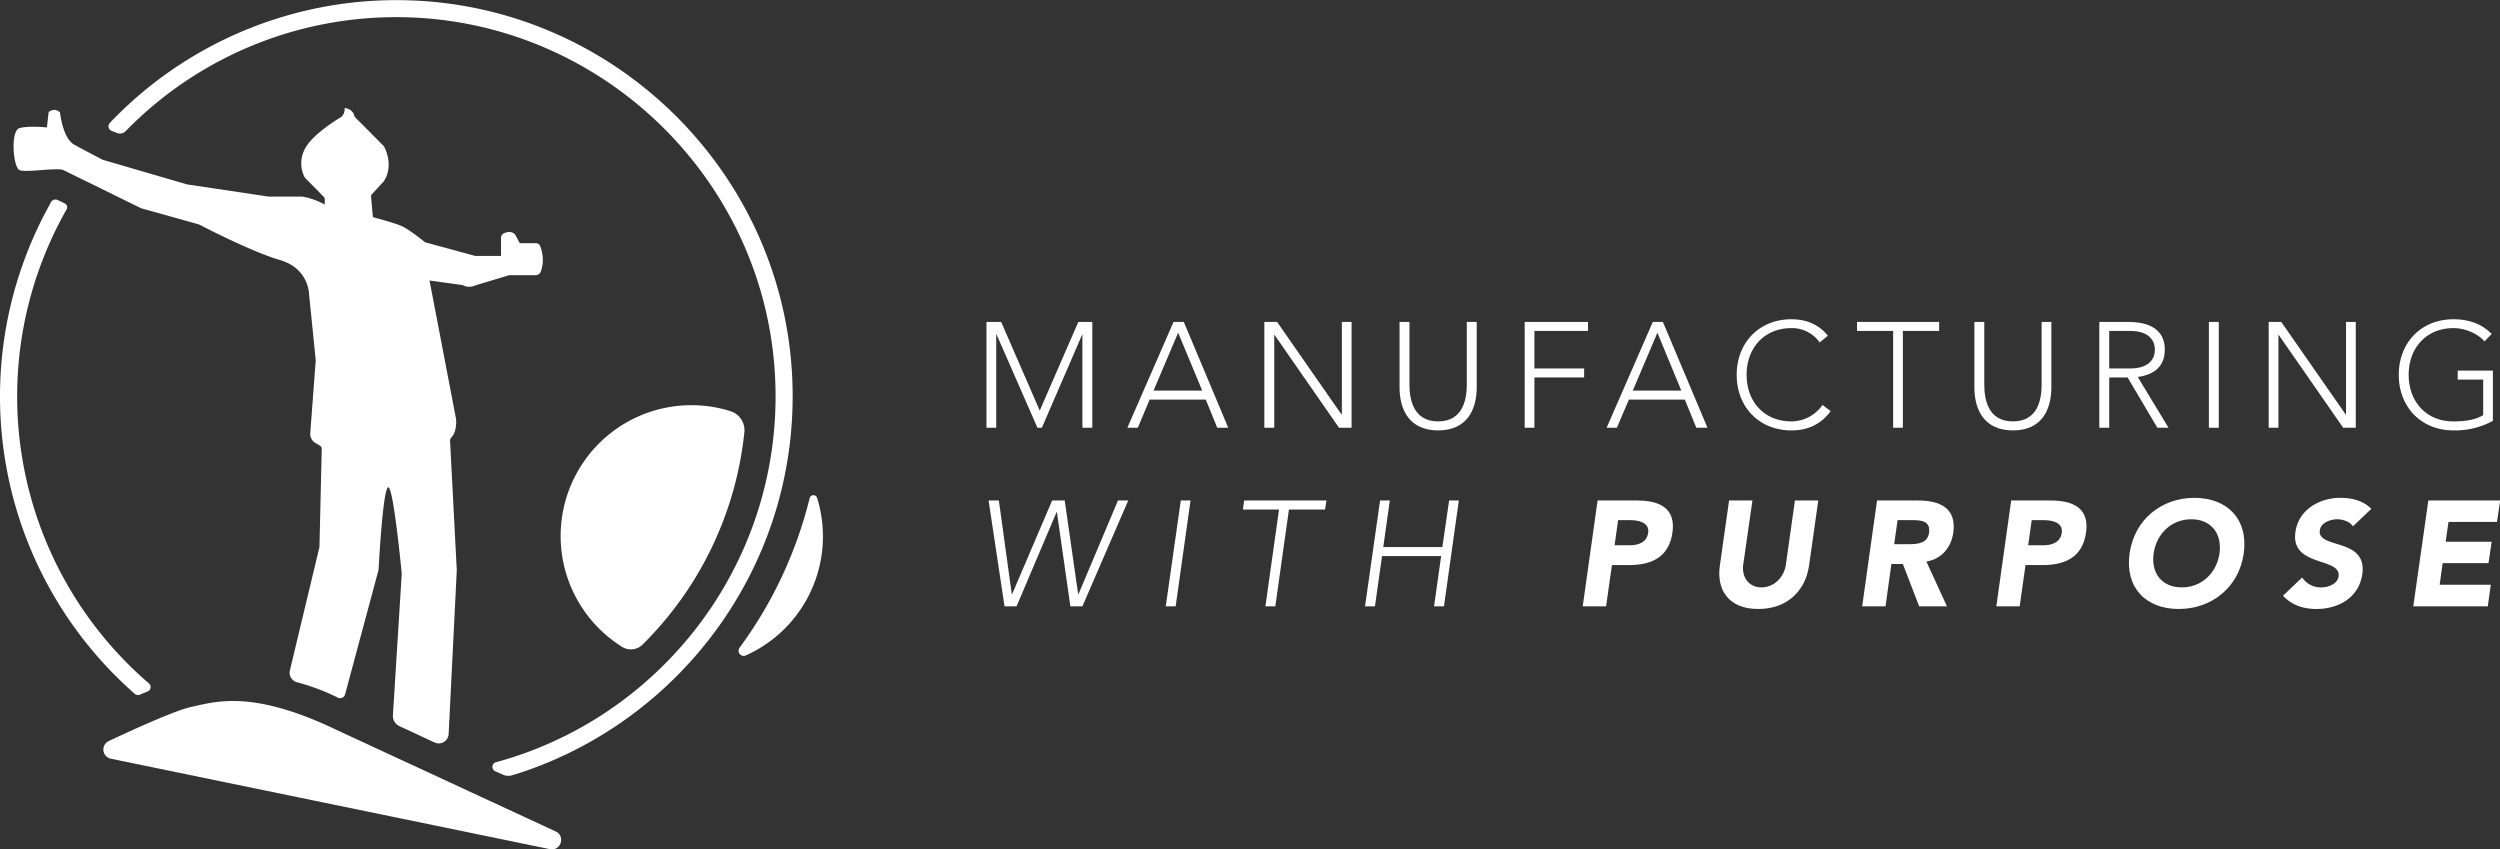 <svg xmlns="http://www.w3.org/2000/svg" id="b6dfdfe3-d91a-46af-9613-8dd4c08dd3e9" data-name="Layer 1" viewBox="0 0 1412.6 479.9"><rect x="0" y="0" width="1412.6" height="479.9" fill="#333333" stroke="none"/><defs><style>.b57de420-cbdf-4bb6-a535-d23bcfe6f448{fill:#fff;}</style></defs><path class="b57de420-cbdf-4bb6-a535-d23bcfe6f448" d="M339.4,485.8,215.5,428.4c-47.9-23-68.7-15.8-81.9-13-8.6,1.8-31.6,12.2-46.7,19.3a5.3,5.3,0,0,0,1.1,10l248.1,51.1C342.2,497.1,345.1,488.5,339.4,485.8Z" transform="translate(-25.4 -16)"></path><path class="b57de420-cbdf-4bb6-a535-d23bcfe6f448" d="M36.4,112.1c3.6,1.6,21.5-1.6,24.8,0l44,21.6,32.6,9.1s29.4,15.4,45.7,20.1,16.5,19,16.5,19l3.8,37.7-3.1,41.3a5.9,5.9,0,0,0,2.9,5.4l2.4,1.4a2.2,2.2,0,0,1,1.2,2l-1.3,55.4-16.7,69.7a5.6,5.6,0,0,0,4,6.7,120.6,120.6,0,0,1,23.1,8.7,2.9,2.9,0,0,0,4.1-1.9L239.3,338s2.3-44.5,5.3-46.6,7.8,48.8,7.8,48.8l-5,80a6.4,6.4,0,0,0,3.7,6.1l20,9.3a5.6,5.6,0,0,0,7.8-4.8l4.6-92.6-3.8-73.1a2.8,2.8,0,0,1,.8-2c3.3-3.4,2.6-10.3,2.6-10.3l-15-78.3,18.8,2.6c3.6,2.1,7.6,0,7.6,0l18.6-5.6h15.1a3,3,0,0,0,2.6-1.7c2.5-5.9.9-12-.2-14.8a2.5,2.5,0,0,0-2.3-1.6h-9.2l-2.4-4.5c-1.9-2.6-4.7-1.9-6.5-1.1a2.8,2.8,0,0,0-1.7,2.6v10.2H293.9l-28.3-7.7s-8.6-7-12.9-9-16.6-5.2-16.6-5.2l-1-11.3a2.2,2.2,0,0,1,.5-1.7l6.7-7.3c6.1-9.5,0-19.8,0-19.8L226.1,82.3a3.4,3.4,0,0,1-.6-1.2c-1.1-3.8-5.4-4.1-5.4-4.1a5.9,5.9,0,0,1-1.3,4.5,2.4,2.4,0,0,1-1.1.9c-2.8,1.7-16.2,10-20.1,17.9a17.2,17.2,0,0,0,0,16l10.8,11a1.5,1.5,0,0,1,.5,1.3v3a40.2,40.2,0,0,0-12.6-4.5h-19l-46.2-6.9L83.5,106.3s-9.7-5-16.2-8.6-8-18.2-8-18.2c-3.1-3-6.4-.2-6.4-.2l-1,8.7s-10.3-1.1-15.5.4S32.8,110.5,36.4,112.1Z" transform="translate(-25.4 -16)"></path><path class="b57de420-cbdf-4bb6-a535-d23bcfe6f448" d="M473.2,233.8C470,114.2,372.1,17.7,252.4,16.1a223.5,223.5,0,0,0-165,69.4,2.8,2.8,0,0,0,.9,4.4l3.4,1.3a4.4,4.4,0,0,0,4.6-1A213.4,213.4,0,0,1,247.1,25.7C364.3,24.5,461.6,119,463.6,236.2c1.7,100.4-65.9,185.5-158,210.5a2.7,2.7,0,0,0-.5,5l4.2,1.9a7.5,7.5,0,0,0,5.7.4l5.1-1.6C410.8,422.1,475.9,335.2,473.2,233.8Z" transform="translate(-25.4 -16)"></path><path class="b57de420-cbdf-4bb6-a535-d23bcfe6f448" d="M101.6,408.1a2.8,2.8,0,0,0,2.9.4l4.3-1.8a2.7,2.7,0,0,0,.7-4.6A213.8,213.8,0,0,1,63.1,134.2a2.4,2.4,0,0,0-1-3.2L58,129a3,3,0,0,0-3.8,1.2l-.6,1.2a223.4,223.4,0,0,0,48,276.7Z" transform="translate(-25.4 -16)"></path><path class="b57de420-cbdf-4bb6-a535-d23bcfe6f448" d="M388.5,380.2a197.5,197.5,0,0,0,57.5-120,11.3,11.3,0,0,0-7.9-11.9,73.9,73.9,0,0,0-61.2,133.2A9.4,9.4,0,0,0,388.5,380.2Z" transform="translate(-25.4 -16)"></path><path class="b57de420-cbdf-4bb6-a535-d23bcfe6f448" d="M487.1,297.3a2.2,2.2,0,0,0-4.2.1,238.9,238.9,0,0,1-39.7,84.7,2.9,2.9,0,0,0,3.5,4.3,73.7,73.7,0,0,0,40.4-89.1Z" transform="translate(-25.4 -16)"></path><path class="b57de420-cbdf-4bb6-a535-d23bcfe6f448" d="M582.8,197.9h8.3L612.9,248l21.8-50.1h7.9v59.8H637V205h-.1l-22.8,52.7h-2.5L588.5,205h-.2v52.7h-5.5Z" transform="translate(-25.4 -16)"></path><path class="b57de420-cbdf-4bb6-a535-d23bcfe6f448" d="M688.5,197.9h5.8l25.1,59.8h-6.2l-6.5-15.9H675l-6.7,15.9h-5.9Zm2.6,6.1-13.9,32.7h27.5Z" transform="translate(-25.4 -16)"></path><path class="b57de420-cbdf-4bb6-a535-d23bcfe6f448" d="M739.8,197.9H747l36.4,52.3h.2V197.9h5.5v59.8H782l-36.4-52.4h-.2v52.4h-5.6Z" transform="translate(-25.4 -16)"></path><path class="b57de420-cbdf-4bb6-a535-d23bcfe6f448" d="M859.8,234.8c0,12.7-5.5,24.4-21.8,24.4s-21.8-11.7-21.8-24.4V197.9h5.6v35.4c0,8.6,2.3,20.8,16.2,20.8s16.2-12.2,16.2-20.8V197.9h5.6Z" transform="translate(-25.4 -16)"></path><path class="b57de420-cbdf-4bb6-a535-d23bcfe6f448" d="M886.9,197.9h35.8V203H892.4v21.2h28.1v5.1H892.4v28.4h-5.5Z" transform="translate(-25.4 -16)"></path><path class="b57de420-cbdf-4bb6-a535-d23bcfe6f448" d="M959.3,197.9H965l25.2,59.8h-6.3l-6.5-15.9H945.8L939,257.7h-5.8Zm2.6,6.1L948,236.7h27.4Z" transform="translate(-25.4 -16)"></path><path class="b57de420-cbdf-4bb6-a535-d23bcfe6f448" d="M1059.8,248.3c-5.7,7.8-13.4,10.9-22.2,10.9-18.2,0-30.9-13.2-30.9-31.4s12.7-31.4,30.9-31.4c8.1,0,15.4,2.7,20.6,9.3l-4.6,3.8a19.1,19.1,0,0,0-16-8.1c-15.6,0-25.3,11.5-25.3,26.4s9.7,26.3,25.3,26.3a21.5,21.5,0,0,0,17.6-9.3Z" transform="translate(-25.4 -16)"></path><path class="b57de420-cbdf-4bb6-a535-d23bcfe6f448" d="M1095.1,203h-20.4v-5.1h46.4V203h-20.5v54.7h-5.5Z" transform="translate(-25.4 -16)"></path><path class="b57de420-cbdf-4bb6-a535-d23bcfe6f448" d="M1184.5,234.8c0,12.7-5.4,24.4-21.7,24.4s-21.8-11.7-21.8-24.4V197.9h5.6v35.4c0,8.6,2.2,20.8,16.2,20.8s16.2-12.2,16.2-20.8V197.9h5.5Z" transform="translate(-25.4 -16)"></path><path class="b57de420-cbdf-4bb6-a535-d23bcfe6f448" d="M1211.6,197.9h15.7c4.8,0,21.3,0,21.3,15.7,0,11.4-8.7,14.5-15.3,15.4l17.4,28.7h-6.3l-16.8-28.4h-10.4v28.4h-5.6Zm5.6,26.3H1229c11.8,0,14-6.5,14-10.6s-2.2-10.6-14-10.6h-11.8Z" transform="translate(-25.4 -16)"></path><path class="b57de420-cbdf-4bb6-a535-d23bcfe6f448" d="M1273.5,197.9h5.6v59.8h-5.6Z" transform="translate(-25.4 -16)"></path><path class="b57de420-cbdf-4bb6-a535-d23bcfe6f448" d="M1307.3,197.9h7.1l36.4,52.3h.2V197.9h5.5v59.8h-7.1L1313,205.3h-.2v52.4h-5.5Z" transform="translate(-25.4 -16)"></path><path class="b57de420-cbdf-4bb6-a535-d23bcfe6f448" d="M1434,253.8a44.6,44.6,0,0,1-22.3,5.4c-18.2,0-30.9-13.2-30.9-31.4s12.7-31.4,30.9-31.4c8.9,0,16.1,2.7,21.6,8.3l-4.1,4.2c-3.6-4.4-11-7.5-17.5-7.5-15.6,0-25.3,11.5-25.3,26.4s9.7,26.3,25.3,26.3c6.5,0,12.2-.8,16.8-3.5V230.5h-14.4v-5.1H1434Z" transform="translate(-25.4 -16)"></path><path class="b57de420-cbdf-4bb6-a535-d23bcfe6f448" d="M584,298.8h5.8l7.3,52.9h.2l22.6-52.9H627l7.6,52.9h.2l22.3-52.9h5.8L637,358.6h-6.8l-7.6-53.2h-.2l-22.6,53.2H593Z" transform="translate(-25.4 -16)"></path><path class="b57de420-cbdf-4bb6-a535-d23bcfe6f448" d="M692.6,298.8h5.5l-8.4,59.8h-5.6Z" transform="translate(-25.4 -16)"></path><path class="b57de420-cbdf-4bb6-a535-d23bcfe6f448" d="M748.1,303.9H727.7l.7-5.1h46.5l-.8,5.1H753.7L746,358.6h-5.6Z" transform="translate(-25.4 -16)"></path><path class="b57de420-cbdf-4bb6-a535-d23bcfe6f448" d="M805.2,298.8h5.5L807,325.1h33.4l3.8-26.3h5.5l-8.4,59.8h-5.6l4-28.4H806.3l-4,28.4h-5.6Z" transform="translate(-25.4 -16)"></path><path class="b57de420-cbdf-4bb6-a535-d23bcfe6f448" d="M928.1,298.8h22.2c12.4,0,22.1,4,20.1,18.1s-12,18.4-24.6,18.4h-9.6l-3.3,23.3H919.7Zm9.6,25.3h8.7c4.7,0,9.6-1.6,10.3-7.2s-5.2-7-10.3-7h-6.7Z" transform="translate(-25.4 -16)"></path><path class="b57de420-cbdf-4bb6-a535-d23bcfe6f448" d="M1047.6,335.5c-2,14.1-12.1,24.6-28.7,24.6s-23.7-10.5-21.7-24.6l5.2-36.7h13.2l-5.2,36.2c-1,7.3,3.3,12.9,10.3,12.9s12.8-5.6,13.8-12.9l5.1-36.2h13.2Z" transform="translate(-25.4 -16)"></path><path class="b57de420-cbdf-4bb6-a535-d23bcfe6f448" d="M1086,298.8h23.2c12.2,0,21.8,4.2,19.9,18.1-1.2,8.4-6.5,14.9-15.2,16.4l11.6,25.3h-15.7l-9.2-23.9h-6.5l-3.3,23.9h-13.2Zm9.7,24.7h7.7c4.8,0,11.2-.1,12-6.6s-4.4-7-9.2-7h-8.6Z" transform="translate(-25.4 -16)"></path><path class="b57de420-cbdf-4bb6-a535-d23bcfe6f448" d="M1161.8,298.8H1184c12.4,0,22.1,4,20.1,18.1s-12,18.4-24.6,18.4h-9.6l-3.3,23.3h-13.2Zm9.6,25.3h8.7c4.7,0,9.6-1.6,10.3-7.2s-5.2-7-10.3-7h-6.7Z" transform="translate(-25.4 -16)"></path><path class="b57de420-cbdf-4bb6-a535-d23bcfe6f448" d="M1265.3,297.3c18.7,0,30.6,12.2,27.9,31.4s-18.1,31.4-36.8,31.4-30.4-12.3-27.7-31.4S1246.7,297.3,1265.3,297.3Zm-7.1,50.6c11.2,0,19.7-8.1,21.3-19.2s-4.7-19.3-15.9-19.3-19.7,8.1-21.3,19.3S1247,347.9,1258.2,347.9Z" transform="translate(-25.4 -16)"></path><path class="b57de420-cbdf-4bb6-a535-d23bcfe6f448" d="M1354.9,313.4c-1.7-2.7-5.8-4-9-4s-9.1,1.7-9.7,6.2c-1.6,10.9,26.9,3.9,24,24.8-1.9,13.3-13.5,19.7-25.9,19.7-7.6,0-14.1-2.3-18.9-7.5l10.8-10.3a12.6,12.6,0,0,0,10.7,5.6c4.3,0,9.3-2,9.9-6.2,1.6-11-27.2-5.1-24.4-25,1.7-12.8,13.7-19.4,25.4-19.4,6.8,0,13,1.7,17.5,6.2Z" transform="translate(-25.4 -16)"></path><path class="b57de420-cbdf-4bb6-a535-d23bcfe6f448" d="M1397.5,298.8h40.6l-1.8,12.1h-27.4l-1.6,11.2h26l-1.8,12.1h-25.9l-1.7,12.2h28.9l-1.7,12.2H1389Z" transform="translate(-25.4 -16)"></path></svg>